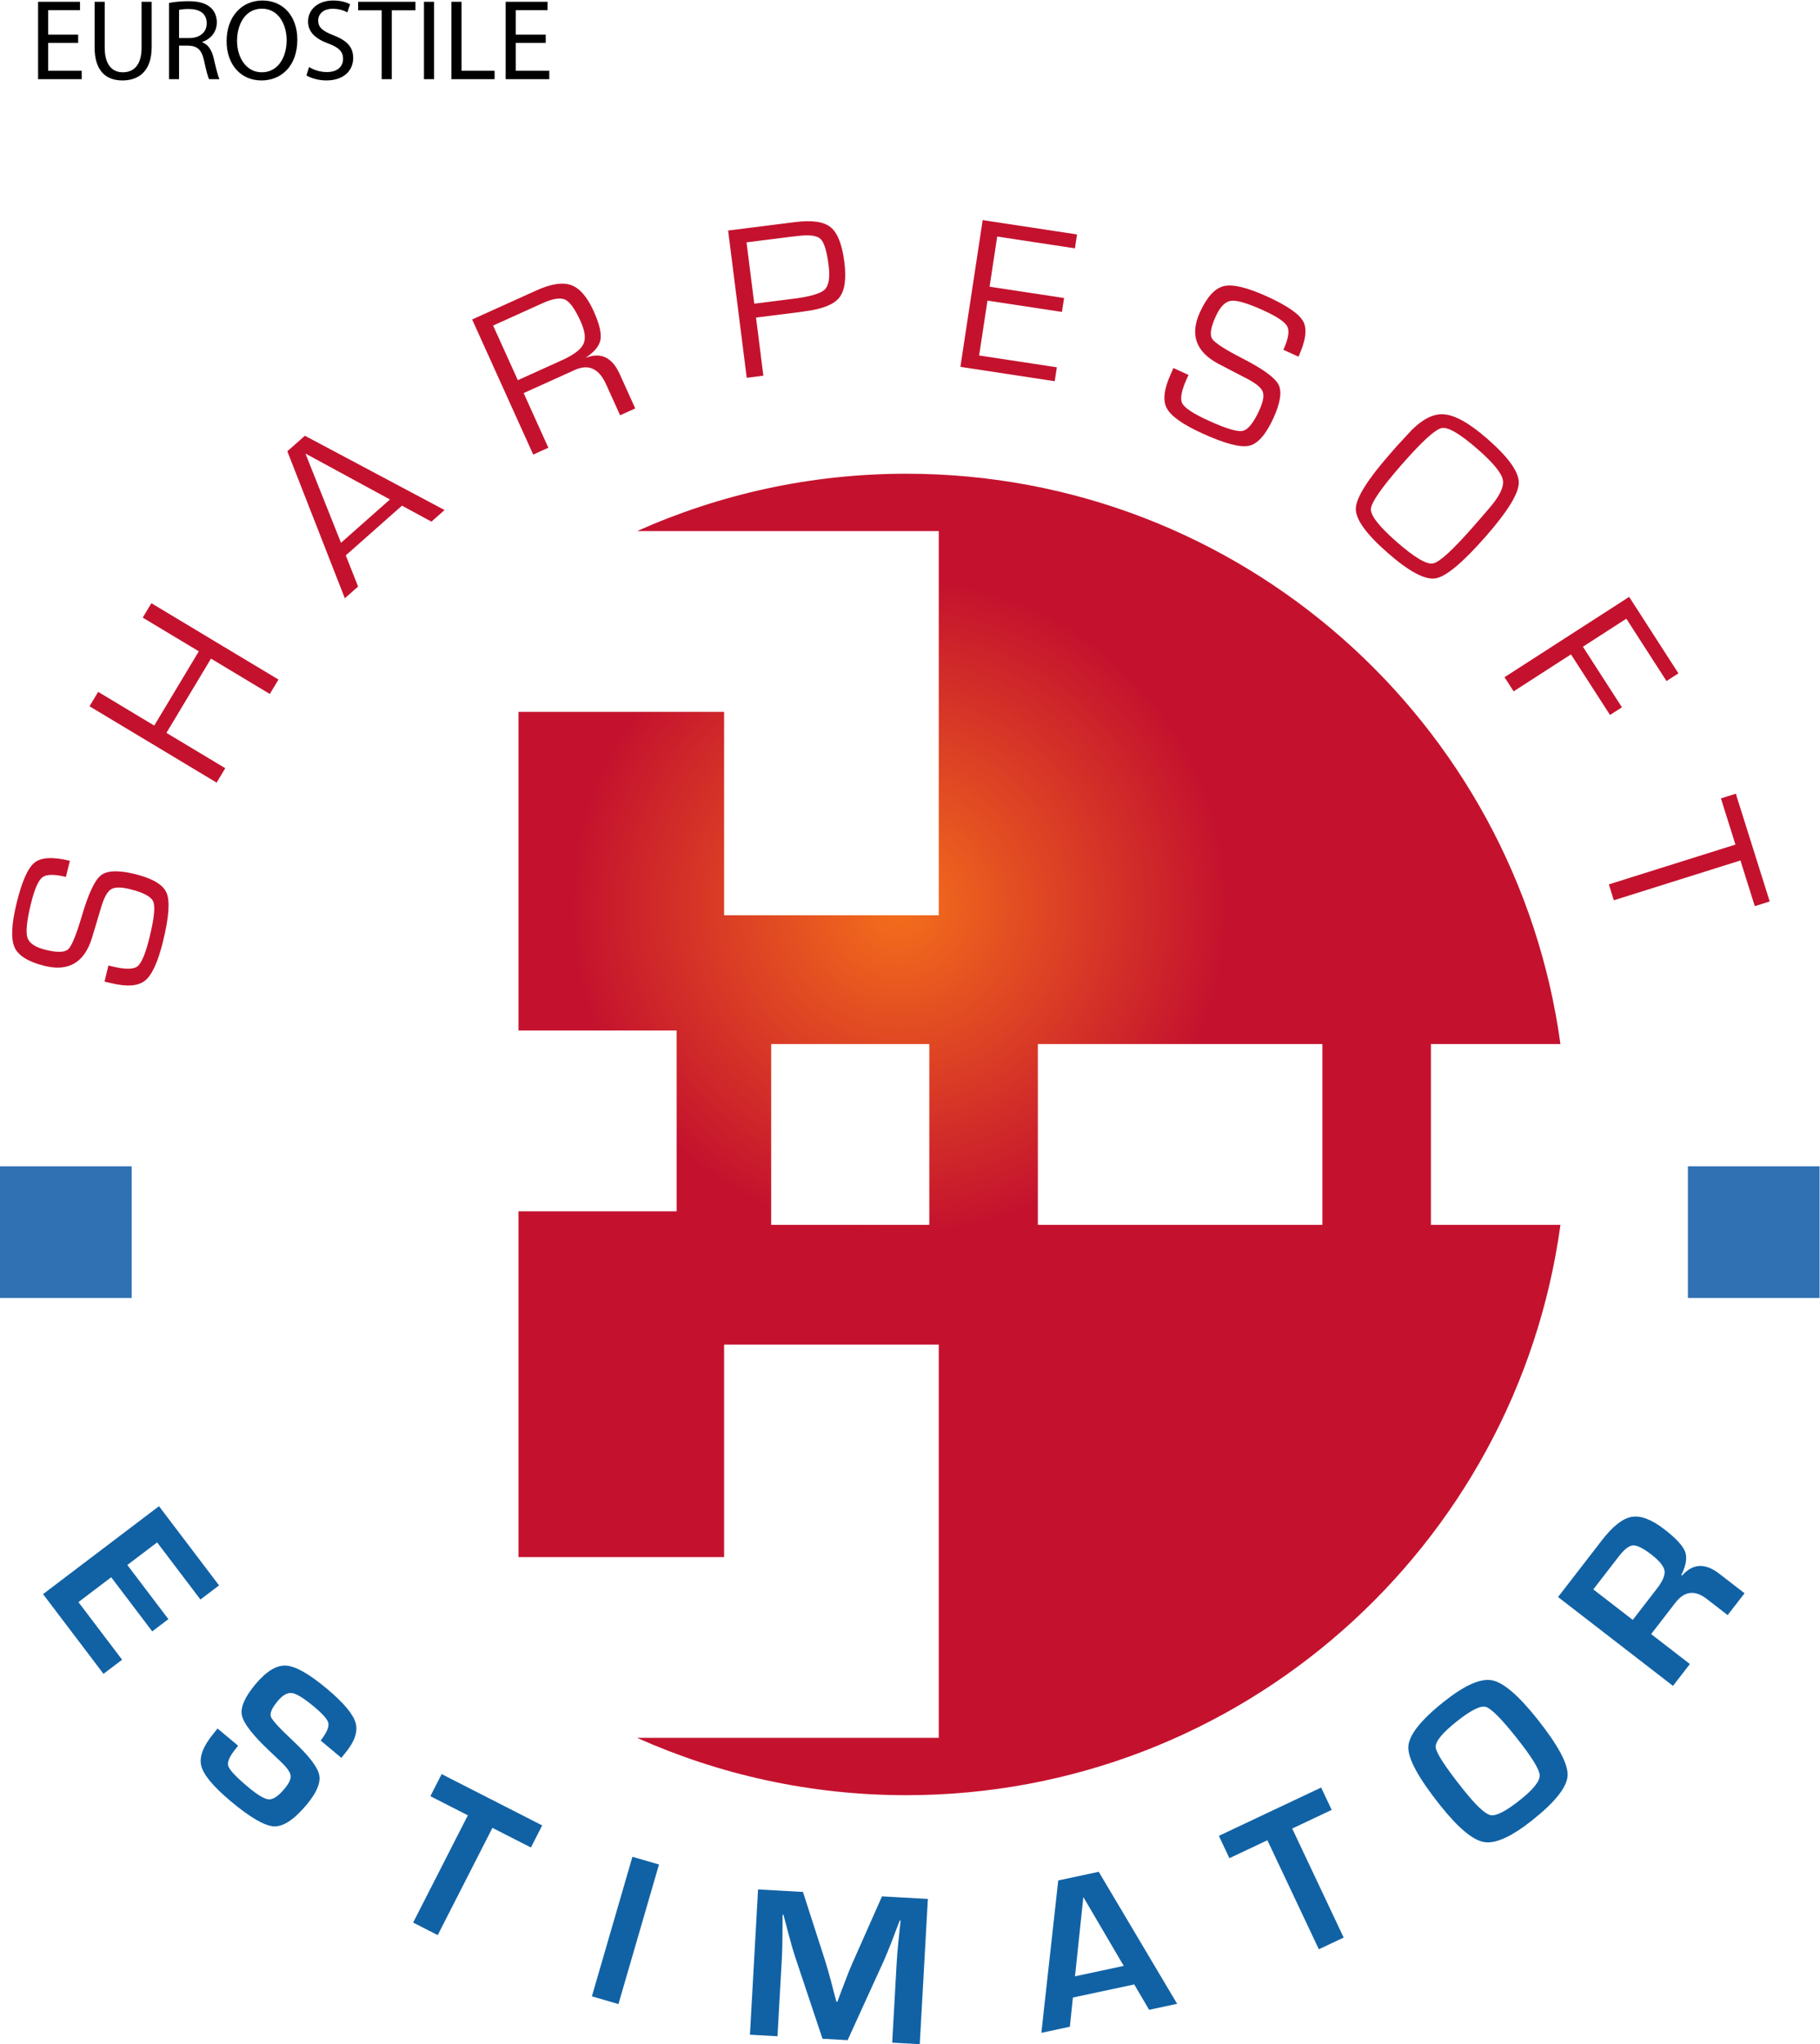 <svg xmlns="http://www.w3.org/2000/svg" version="1.1" viewBox="0 0 253.413 284.56" xml:space="preserve"><defs><clipPath id="a" clipPathUnits="userSpaceOnUse"><path d="M1494.66 855.617v188.793h135.29c-46.01 336.39-334.35 595.61-683.376 595.61-100.156 0-195.242-21.52-281.133-59.9h315.145v-401.19H756.363v212.4H541.617v-332.76h165.168V869.766H541.617V508.703h214.746v221.852h224.223V319.922H665.441c85.891-38.41 180.977-59.883 281.133-59.883 349.026 0 637.366 259.199 683.376 595.578zm-523.957 0H805.535v188.793h165.168zm410.567 0H1084.1v188.793h297.17V855.617"/></clipPath><radialGradient id="b" cx="0" cy="0" r="1" fx="0" fy="0" gradientTransform="scale(753.759 -753.759) rotate(45 2.527 .714)" gradientUnits="userSpaceOnUse" spreadMethod="pad"><stop offset="0" stop-color="#f46f1b" stop-opacity="1"/><stop offset=".456" stop-color="#c4122e" stop-opacity="1"/><stop offset="1" stop-color="#c4122e" stop-opacity="1"/></radialGradient></defs><path fill="#000" fill-opacity="1" fill-rule="nonzero" stroke="none" d="M81.637 2089.95H50.336v-29.15h35.02v-8.75H39.78v80.83H83.56v-8.75H50.336v-25.55h31.3v-8.63M109.375 2132.88v-47.97c0-17.99 8.031-25.67 18.828-25.67 11.875 0 19.668 7.92 19.668 25.67v47.97h10.559v-47.25c0-24.83-13.075-34.9-30.586-34.9-16.551 0-29.024 9.35-29.024 34.54v47.61h10.555M176.582 2131.68c5.277 1.08 12.953 1.8 20.031 1.8 11.153 0 18.465-2.16 23.504-6.72 3.961-3.47 6.36-8.99 6.36-15.35 0-10.55-6.836-17.62-15.235-20.51v-.35c6.117-2.17 9.832-7.92 11.875-16.32 2.637-11.27 4.555-19.06 6.117-22.18h-10.796c-1.317 2.28-3.122 9.23-5.278 19.31-2.398 11.15-6.836 15.35-16.308 15.71h-9.836v-35.02h-10.434zm10.434-36.7h10.675c11.153 0 18.227 6.12 18.227 15.35 0 10.44-7.555 15-18.59 15-5.039 0-8.515-.49-10.312-.96v-29.39M273.043 2050.73c-21.469 0-36.344 16.54-36.344 41.01 0 25.67 15.836 42.46 37.422 42.46 22.188 0 36.461-16.91 36.461-40.9 0-27.7-16.914-42.57-37.422-42.57zm.477 8.51c16.554 0 25.906 15.23 25.906 33.58 0 16.07-8.395 32.86-25.789 32.86-17.387 0-26.024-16.19-26.024-33.7 0-17.03 9.356-32.74 25.785-32.74h.122M322.855 2064.76c4.68-3 11.399-5.28 18.594-5.28 10.676 0 16.91 5.52 16.91 13.8 0 7.43-4.316 11.86-15.234 15.94-13.187 4.8-21.348 11.76-21.348 23.03 0 12.59 10.434 21.95 26.149 21.95 8.152 0 14.273-1.92 17.75-3.95l-2.879-8.52c-2.52 1.56-7.918 3.84-15.234 3.84-11.036 0-15.227-6.6-15.227-12.12 0-7.55 4.914-11.27 16.066-15.59 13.672-5.4 20.508-11.87 20.508-23.74 0-12.48-9.109-23.39-28.183-23.39-7.793 0-16.309 2.4-20.629 5.28l2.757 8.75M398.688 2124.01h-24.586v8.87h59.847v-8.87h-24.707v-71.96h-10.554v71.96M453.41 2132.88v-80.83h-10.555v80.83h10.555M471.539 2132.88h10.551v-72.08h34.543v-8.75h-45.094v80.83M570.035 2089.95H538.73v-29.15h35.02v-8.75h-45.574v80.83h43.773v-8.75H538.73v-25.55h31.305v-8.63" transform="matrix(1.333 0 0 -1.333 0 284.56) scale(.1)"/><path fill="#2f71b2" fill-opacity="1" fill-rule="nonzero" stroke="none" d="M137.539 916.789H0V779.25h137.539v137.539M1763.09 916.789V779.25h137.54v137.539h-137.54" transform="matrix(1.333 0 0 -1.333 0 284.56) scale(.1)"/><g clip-path="url(#a)" transform="matrix(1.333 0 0 -1.333 0 284.56) scale(.1)"><path fill="url(#b)" fill-opacity="1" fill-rule="nonzero" stroke="none" d="M1494.66 855.617v188.793h135.29c-46.01 336.39-334.35 595.61-683.376 595.61-100.156 0-195.242-21.52-281.133-59.9h315.145v-401.19H756.363v212.4H541.617v-332.76h165.168V869.766H541.617V508.703h214.746v221.852h224.223V319.922H665.441c85.891-38.41 180.977-59.883 281.133-59.883 349.026 0 637.366 259.199 683.376 595.578zm-523.957 0H805.535v188.793h165.168zm410.567 0H1084.1v188.793h297.17V855.617"/></g><path fill="#1162a5" fill-opacity="1" fill-rule="nonzero" stroke="none" d="M209.359 464.367l19.454 14.746-62.739 82.731L44.973 470l63.129-83.25 19.449 14.746-45.625 60.164 34.23 25.969 42.867-56.535 16.856 12.785-42.867 56.551 31.121 23.582 45.226-59.645M341.391 371.289c-18.442 15.41-32.625 23.449-42.563 24.082-9.945.625-20.613-5.867-32.012-19.492-11.148-13.313-15.863-24.152-14.144-32.461 1.719-8.32 11.312-20.711 28.797-37.176l11.523-10.957c6.535-6.137 10.055-11.019 10.586-14.601.52-3.563-1.59-8.184-6.308-13.829-6.379-7.644-11.829-11.355-16.317-11.191-4.488.184-11.683 4.395-21.558 12.684-12.653 10.597-19.657 18-20.954 22.207-1.316 4.211 1.461 10.41 8.301 18.578l1.988 2.555-21.468 17.98-3.496-4.344c-11.325-13.527-15.856-25.023-13.578-34.465 2.285-9.453 12.562-21.824 30.843-37.148 20.328-17.023 35.371-25.75 45.121-26.231 9.762-.437 21.125 7.071 34.086 22.559 10.539 12.578 14.93 22.988 13.176 31.231-1.73 8.234-10.855 20.085-27.375 35.566-13.984 13.066-21.672 21.426-23.051 25.098-1.371 3.66 1.028 9.191 7.184 16.531 5.183 6.203 10.215 8.918 15.043 8.176 4.836-.762 12.465-5.508 22.933-14.25 8.864-7.43 13.797-13.016 14.762-16.7.973-3.679-1.055-9.043-6.058-16.043-.434-.527-1.055-1.378-1.848-2.578l21.555-18.047 3.632 4.524c10.114 12.07 13.852 22.711 11.278 31.941-2.59 9.25-12.625 21.172-30.078 35.801M449.543 259.012l39.152-19.989-57.16-112.019 25.672-13.098 57.164 112.02 40.199-20.516 11.774 23.074-105.016 53.598-11.785-23.07M618.242 49.98l27.754-8.074 42.359 145.739-27.746 8.078L618.242 49.98M890.668 85.273c-2.285-5-5.039-11.816-8.262-20.476l-3.926-10.238-3.808-10.254-1 .082-2.848 10.601-2.761 10.735c-2.532 9.27-4.571 16.375-6.153 21.367l-23.183 71.906-46.899 2.625-8.484-151.7 28.781-1.62 4.621 82.547c.324 6.132.524 13.496.555 22.121l.066 11.172.071 11.074.882-.047 2.871-10.688 2.852-10.789c2.516-9.472 4.57-16.609 6.156-21.378l28.946-86.63 26.226-1.472 38.121 83.574c1.942 4.403 4.75 11.258 8.399 20.563l3.922 10.41 4.035 10.39.89-.046-1.207-11.231-1.176-11.336c-.839-8.351-1.441-15.812-1.796-22.387l-4.621-82.546L960.723 0l8.476 151.711-47.91 2.664-30.621-69.102M1105.38 170.996l-17.63-159.133 29.77 6.38 3.18 30.488 64.06 13.671 15.55-26.484 29.26 6.258-81.9 137.875zm17.51-100.098l8.71 82.782 42.2-71.914zM1391.02 244.668l-11.02 23.34-106.84-50.442 11.02-23.328 39.67 18.731 53.75-113.848 25.93 12.234-53.75 113.84 41.24 19.473M1558.38 380.039c-11.92 2.227-28.66-5.242-50.24-22.41-24.26-19.281-36.62-35.024-37.09-47.219-.43-12.187 10.59-32.422 33.09-60.722 18.9-23.801 34.29-36.649 46.17-38.614 11.88-1.965 28.64 5.653 50.24 22.821 23.95 19.035 36.26 34.601 36.88 46.632.61 12.032-9.89 31.649-31.51 58.848-19.79 24.891-35.62 38.457-47.54 40.664zM1587.71 255c-14.66-11.66-24.87-16.934-30.65-15.82-5.78 1.113-15.45 10.215-29.05 27.316-18.37 23.094-27.81 37.617-28.35 43.543-.53 5.949 6.79 14.953 21.98 27.02 14.66 11.66 24.77 16.73 30.31 15.199 5.54-1.535 16.25-12.266 32.11-32.227 15.81-19.902 23.88-32.922 24.2-39.066.33-6.16-6.5-14.801-20.55-25.965M1757.02 489.375l-.8.625c4.97 9.922 6.28 18.016 3.98 24.25-2.29 6.227-9.52 14.031-21.65 23.418-13.38 10.32-24.75 14.676-34.17 13.035-9.4-1.64-19.78-9.805-31.17-24.512l-45.75-59.226 120.06-92.777 17.64 22.824-40.46 31.258 25.33 32.785c9.42 12.199 20.33 13.527 32.7 3.965l21.89-16.915 17.65 22.813-26.49 20.461c-14.71 11.375-27.64 10.703-38.76-2.004zm-26.24-13.566l-25.26-32.715-41.23 31.859 26.49 34.285c5.76 7.489 10.76 11.356 14.95 11.641 4.2.285 10.56-2.879 19.11-9.484 8.4-6.481 12.99-12.079 13.8-16.797.79-4.696-1.81-10.973-7.86-18.789" transform="matrix(1.333 0 0 -1.333 0 284.56) scale(.1)"/><path fill="#c4122e" fill-opacity="1" fill-rule="nonzero" stroke="none" d="M46.754 1126.02c24.7-6.06 41.055 3.42 49.047 28.43l4.992 16.52 5.184 17.41c2.972 9.55 6.359 15.48 10.14 17.78 3.801 2.3 10.285 2.32 19.469.08 14.18-3.48 22.348-7.85 24.523-13.14 2.172-5.27.879-17.65-3.882-37.09-4.153-16.97-8.372-27.12-12.649-30.42-4.281-3.32-13.129-3.33-26.574-.04l-3.75.92-4.117-16.85 6.722-1.53c16.586-4.06 28.493-3.19 35.704 2.63 7.218 5.82 13.472 19.54 18.773 41.19 6.102 24.94 7.324 41.72 3.68 50.36-3.649 8.62-14.731 15.21-33.254 19.75-17.133 4.19-28.934 3.71-35.418-1.43-6.473-5.14-13.098-19.3-19.856-42.45-5.844-19.73-10.578-31.28-14.219-34.67-3.636-3.39-11.511-3.59-23.636-.63-10.813 2.65-17.149 6.93-19.016 12.83-1.863 5.91-.61 17.76 3.738 35.54 3.676 14.99 7.645 24.1 11.899 27.35 4.265 3.24 12.457 3.38 24.59.41l4.125 16.85c-17.54 4.3-29.809 3.69-36.797-1.84-6.992-5.53-13.238-19.51-18.735-41.98-5.433-22.16-6.183-37.64-2.269-46.46 3.93-8.82 14.453-15.33 31.586-19.52M235.293 1332.5l-61.449 36.91 46.539 77.53 61.457-36.9 9.039 15.04-132.762 79.72-9.043-15.04 58.606-35.19-46.551-77.54-58.609 35.18-9.02-15.03 132.766-79.72 9.027 15.04M450.668 1590l13.687 12.11-145.875 77.59-18.351-16.24 60.066-153.5 13.848 12.25-12.871 32.53 58.711 51.94zm-94.477-22.1l-37.152 93.2 88.297-47.95zM572.777 1667.17l-25.789 57.05 48.2 21.79 5.281 2.39c14.308 6.46 25.179 1.48 32.601-14.96l14.657-32.39 15.82 7.15-16.285 36c-7.727 17.09-19.278 22.81-34.672 17.16l-.149.32c8.832 5.82 13.786 12.07 14.844 18.73 1.051 6.68-1.355 16.52-7.262 29.57-6.699 14.82-14.515 23.82-23.425 27.02-8.938 3.18-20.996 1.35-36.188-5.52l-67.222-30.39 63.777-141.07zm-57.679 127.59l51.617 23.33c10.746 4.86 18.613 6.09 23.633 3.71 5.007-2.37 10.406-9.96 16.16-22.68 4.625-10.21 5.543-18.15 2.808-23.82-2.742-5.69-10.175-11.26-22.3-16.74l-46.121-20.86-25.797 57.06M797.367 1742.39l-7.664 60.68 44.352 5.6 6.746.97c18.125 2.29 30.07 7.03 35.836 14.24 5.769 7.21 7.543 19.6 5.328 37.16-2.317 18.31-7.047 30.41-14.211 36.3-7.164 5.87-19.434 7.71-36.785 5.51l-5.86-.72-64.543-8.16 19.426-153.77zm29.012 145.13l6.656.74c12.25 1.54 20.266.54 24.02-3 3.781-3.54 6.601-12.76 8.48-27.67 1.61-12.73.219-21.17-4.183-25.32-4.387-4.16-15.192-7.32-32.399-9.49l-41.082-5.19-8.09 64.05 46.598 5.88M1103.91 1751.19l-81.16 12.33 8.7 57.3 77.8-11.81 2.2 14.52-77.78 11.82 7.95 52.38 81.17-12.33 2.21 14.52-98.54 14.98-23.28-153.26 98.53-14.98 2.2 14.53M1255.76 1682.2c23.37-10.65 39.64-14.99 48.81-13.02 9.16 1.97 17.7 11.64 25.62 29 7.3 16.03 9.04 27.71 5.21 35.03-3.84 7.32-16.49 16.46-37.94 27.4-18.27 9.39-28.72 16.2-31.35 20.4-2.65 4.2-1.39 11.97 3.8 23.33 4.6 10.13 9.97 15.55 16.1 16.29 6.15.75 17.54-2.68 34.15-10.24 14-6.39 22.18-11.98 24.56-16.75 2.38-4.79.99-12.84-4.17-24.19l15.78-7.19c7.51 16.47 9.2 28.65 5.09 36.56-4.14 7.91-16.71 16.66-37.75 26.25-20.78 9.46-35.87 13.09-45.24 10.89-9.41-2.21-17.77-11.33-25.08-27.39-10.54-23.14-4.29-40.97 18.83-53.49l15.25-7.95 16.08-8.33c8.79-4.68 13.99-9.1 15.53-13.25 1.54-4.16.35-10.53-3.58-19.13-6.03-13.26-11.87-20.49-17.45-21.65-5.57-1.15-17.47 2.41-35.65 10.71-15.86 7.23-25 13.25-27.46 18.07-2.45 4.81-.8 13.54 4.96 26.14l1.6 3.52-15.78 7.2-2.77-6.36c-7.12-15.59-8.5-27.48-4.13-35.68 4.36-8.19 16.69-16.92 36.98-26.17M1449.38 1557.5c22.47-19.7 39.21-28.61 50.18-26.75 11 1.86 28.62 16.66 52.91 44.39 22.52 25.75 33.88 44.27 33.98 55.53.11 11.26-10.82 26.53-32.81 45.8-19.08 16.67-34.54 25.23-46.46 25.67-11.93.45-24.63-7.06-38.16-22.51l-9.97-10.79-7.18-8.21c-23.52-26.86-35.42-45.88-35.67-57.03-.26-11.15 10.79-26.52 33.18-46.1zm14.86 92.16c21.03 24.02 34.9 36.69 41.66 38.05 6.7 1.35 19.33-6.07 37.81-22.27 16.11-14.1 24.81-24.78 26.13-32.05 1.27-7.27-3.69-17.34-14.97-30.2l-9.55-11.09-6.65-7.59c-21.09-24.08-35-36.79-41.7-38.14-6.74-1.35-19.38 6.1-37.92 22.35-18.51 16.19-27.53 27.71-27.08 34.56.43 6.84 11.19 22.3 32.27 46.38M1581.05 1412.77l59.91 38.6 40.78-63.28 12.44 8.02-40.77 63.27 45.37 29.25 41.95-65.1 12.45 8.02-51.46 79.87-130.18-83.87 9.51-14.78M1680.51 1211.16l5.21-16.6 132.25 41.59 15.01-47.72 15.57 4.9-35.41 112.55-15.55-4.9 15.16-48.23-132.24-41.59" transform="matrix(1.333 0 0 -1.333 0 284.56) scale(.1)"/></svg>